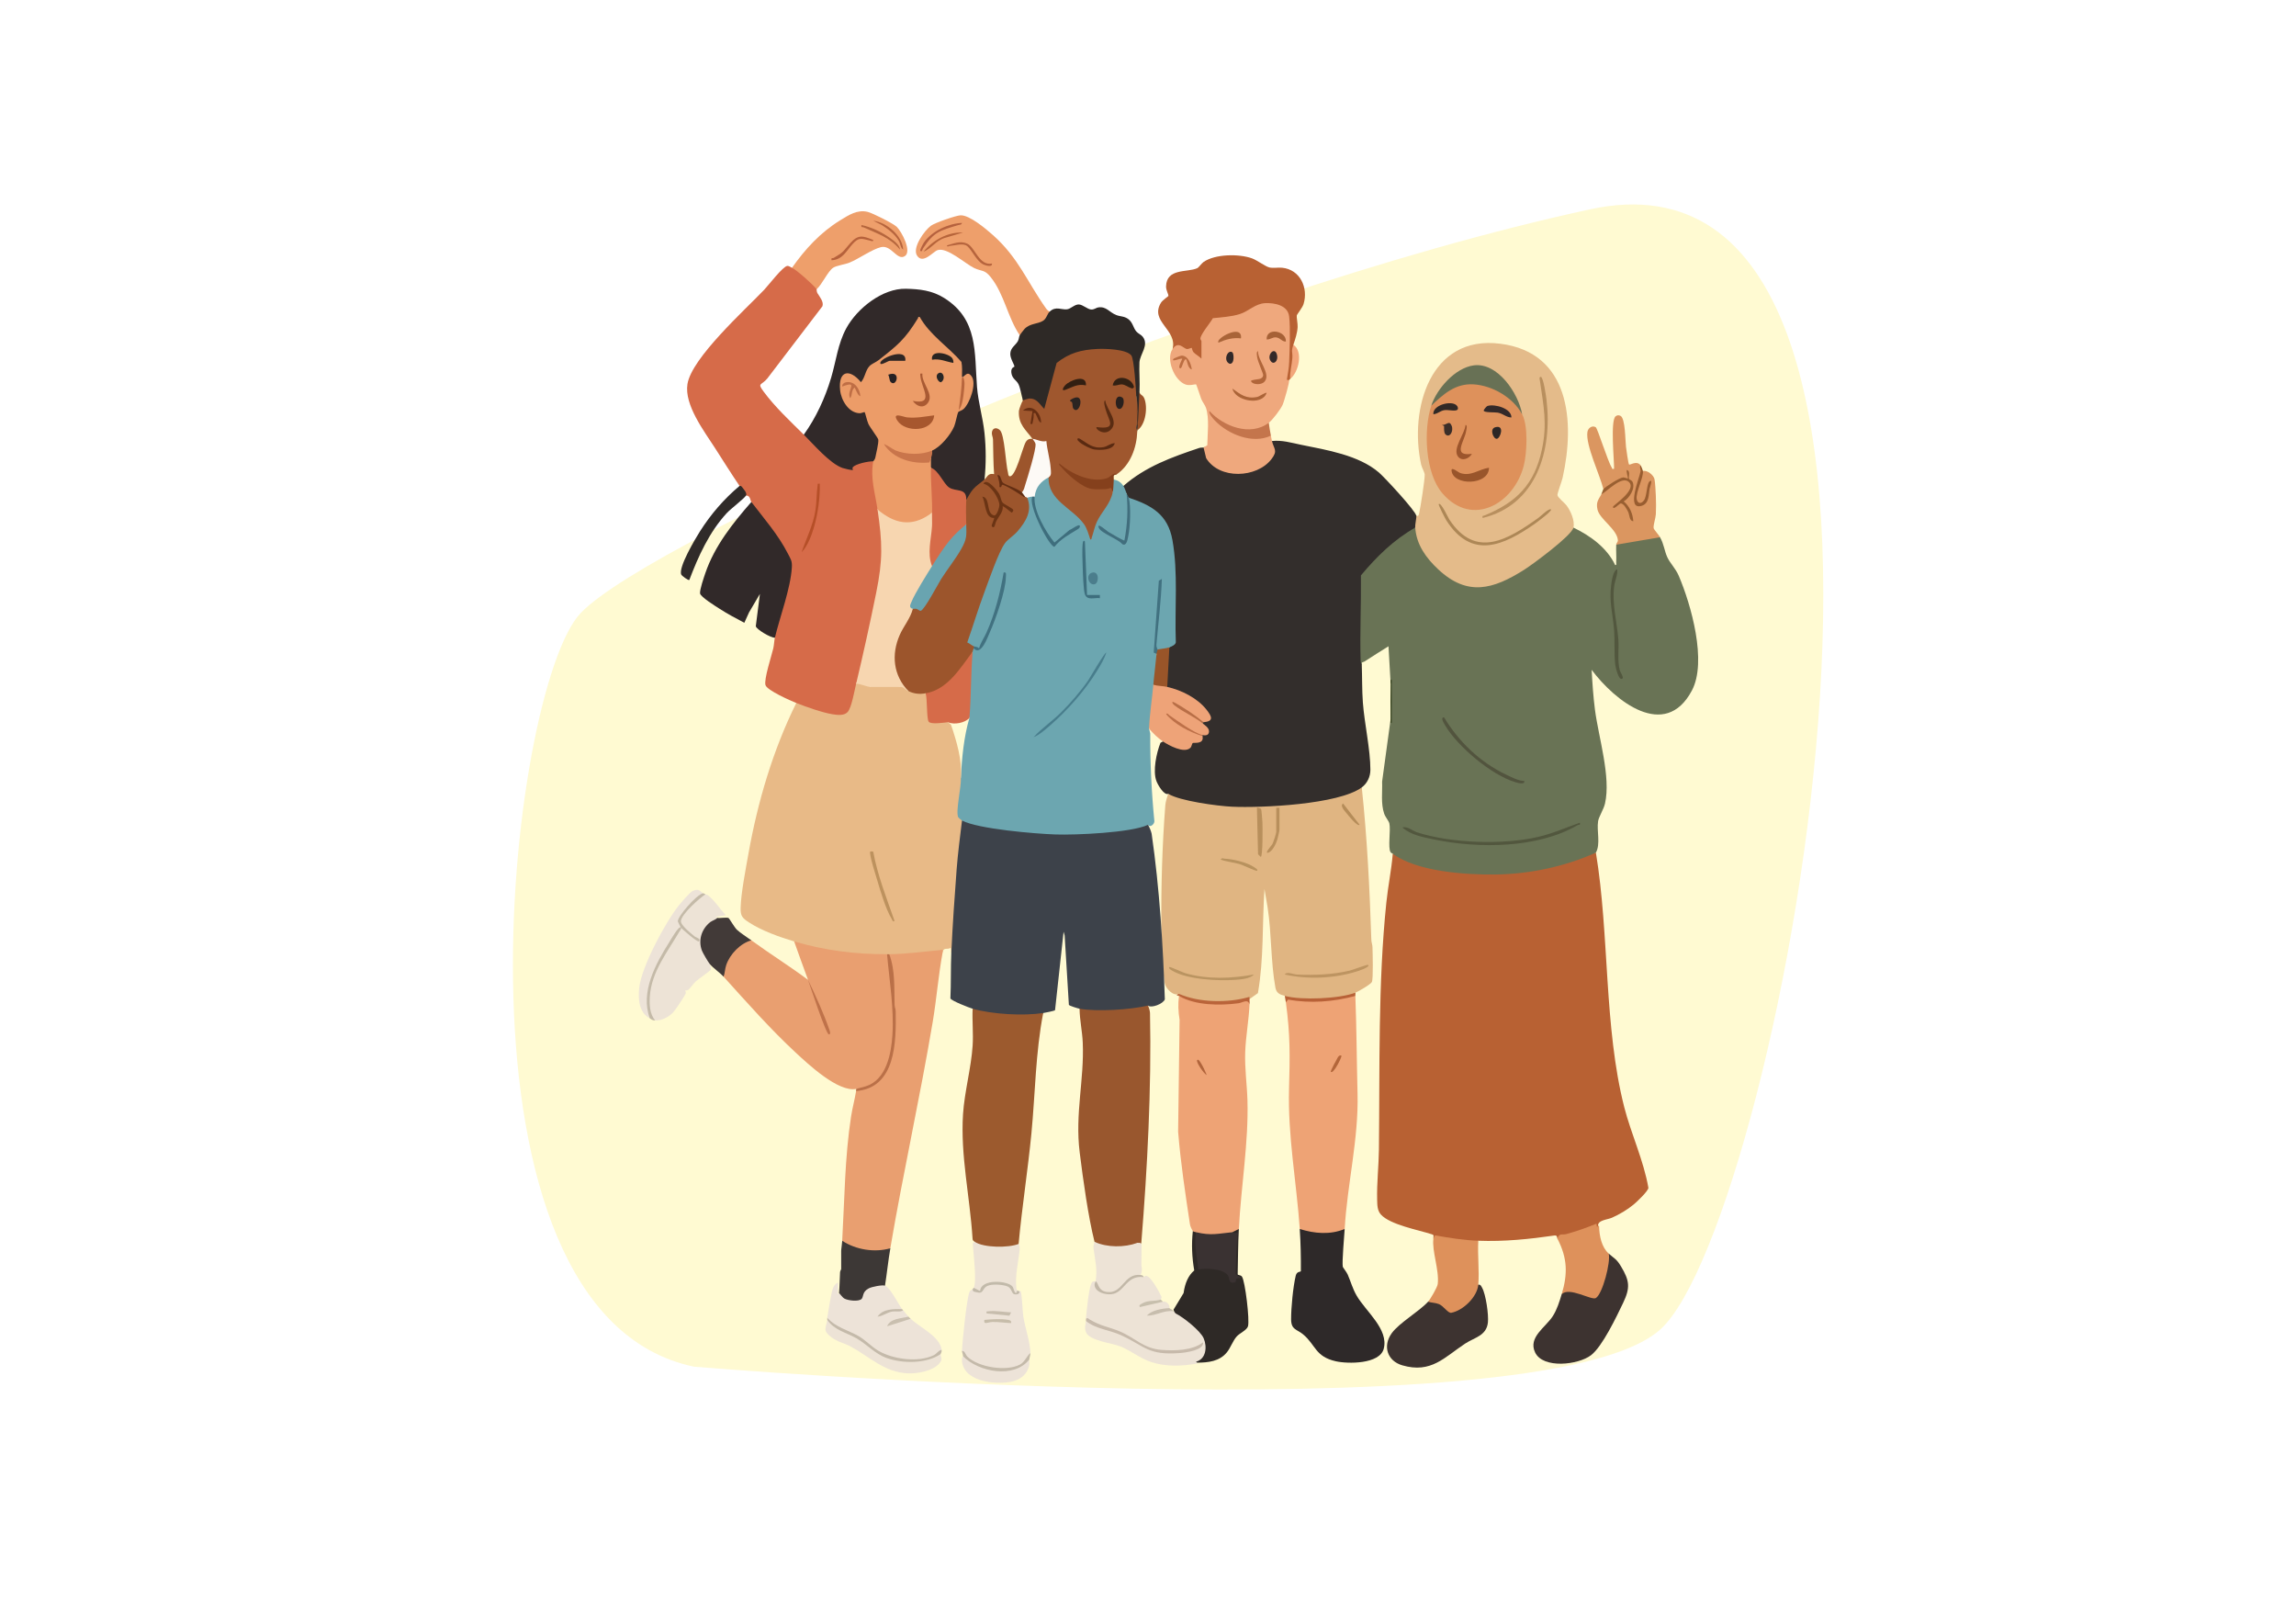 <?xml version="1.0" encoding="UTF-8"?><svg id="Ebene_1" xmlns="http://www.w3.org/2000/svg" width="297mm" height="210mm" viewBox="0 0 841.89 595.28"><path d="M254.53,501.06s310.61,26.05,354.37-13.75c43.76-39.8,120.75-442.4-25.95-410.55-146.7,31.85-343.22,120.28-369.92,147.87-26.69,27.59-53.22,256.69,41.5,276.44" fill="#fffad2"/><path d="M585.96,449.4c.46,1.04-.52,1.11-1.25.33l-8.31,2.93c-1.95.29-3.73.77-5.34,1.44-.22-.43.07-1.15-.94-1.16-9.27,1.34-18.67,2.31-28.07,1.94-2.48.76-5.17.78-8.06.07-2.96-.68-5.76-.96-8.4-.85-.11-.87.5-1.24-.57-1.59-4.83-1.56-15.29-3.5-18.65-7.21-1.36-1.5-1.35-3.45-1.4-5.44-.16-6.1.58-12.42.65-18.47.34-29.87-.36-60.8,2.73-90.56.62-5.96,1.85-11.85,2.35-17.84,1.46.07,2.94.64,4.45,1.72,21.21,7.89,46.46,6.52,67.61-1.93l2.42-.19c4.98,30.07,2.91,63.94,10.39,93.29,2.5,9.79,7.1,19.47,8.86,29.6-.07,1.2-4.18,5.09-5.34,6.06-2.35,1.96-5.24,3.66-8.03,4.9-1.58.71-5.22.85-5.09,2.95" fill="#b86133"/><path d="M576.95,193.43c6.18,2.97,12.33,7.42,15.29,13.72.64.11.36-.53.39-.97.12-2.15-.1-4.33,0-6.47l.87-.94c4.78-.84,9.57-1.64,14.37-2.4l.83.6c1.45,2.53,1.58,4.96,2.67,7.33,1.01,2.2,3.04,4.1,4.19,6.79,4.56,10.67,10.44,31.46,4.83,42.05-9.85,18.6-28.32,3.73-36.77-7.57.27,4.9.59,9.78,1.22,14.65,1.32,10.13,5.92,24.64,3.68,34.36-.51,2.22-2.27,4.83-2.53,6.48-.56,3.6.97,8.32-.81,11.54-11.57,5.17-24.35,7.87-37.04,8.01-10.66.12-28.7-1.04-37.44-7.62-.24-.18-.63-.28-.8-.55-1.06-1.6.1-8.07-.45-10.54-.21-.95-1.46-2.3-1.9-3.59-1.28-3.73-.61-7.89-.76-11.77l3.13-22.94c.2-4.23.26-8.67.19-13.31l-.19.37-.79-13.72c-2.96,1.79-5.84,3.71-8.76,5.56-.5.32-1.26.13-1.03,1.1-.95.6-1.11-.4-1.2-1.27-.1-10.53-.04-21.07.17-31.61,3.35-4.12,14.87-16.79,19.6-17.31.34-.04.68-.02,1.02.01l.87.91c1.16,8.58,10.02,17.78,18.31,19.77,12.4,2.98,29.88-12.06,37.94-20.54l.89-.14Z" fill="#697355"/><path d="M519.32,189.12c1.29.4.65,3.69-.39,4.31-7.87,4.44-14.16,10.65-19.91,17.52.12,10.42-.42,20.91-.11,31.33.02.7.42,1.25.42,1.32.16,4.53.07,9.42.4,13.91.58,7.81,2.75,17.2,2.76,24.7,0,2.53-1.13,4.97-3.16,6.47-.24,1.2-1.18,2.03-2.84,2.48-21.33,6.47-46.55,8.06-67.77.96l-.33-1.08c-1.53.66-3.81-3.22-4.36-4.69-1.41-3.72.03-10.39,1.49-14.03l.91-.49c.96-.28,1.99,0,3.1.88,3.7,2.21,6.18,1.9,7.46-.94,1.94.1,3.25-.53,3.94-1.91-.34-.11-.34-.24,0-.39l.63-.69c2.06.08.46-2.05-.61-2.62v-1c-.62-.6-.37-.85.38-.39.22-.65.86-1.1,1.91-1.35-2.01-5.68-8.92-9.02-14.53-10.61l-.71-.97-.77-.31c.25-4.59.5-9.19.75-13.78l.81-.42c.08-.64.62-1.3,1.61-1.97.29-11.32.44-24.15-.95-35.35-1.17-9.41-6.17-13.72-14.89-16.49l-.67-1.06c-.41-.17-.67-.7-.78-1.57-1.15.16-1.98-1.99-1.18-2.74,8.11-7.11,17.77-10.56,27.83-13.93.56-.19,1.21-.06,1.57-.18.3-.15.57-.14.82.05,1.05,12,22.23,11.45,24.56.82-.88-1.54-.98-2.62-.29-3.23,3.71-.39,7.03.64,10.59,1.37,9.49,1.93,21.21,3.81,28.62,10.19,2.1,1.81,13.43,14.02,13.71,15.88" fill="#332e2c"/><path d="M384.48,175.01l.79.73c.09,3.18,1.88,5.79,4.16,7.86,4.9,3.2,8.4,7.22,10.5,12.05,1.16-4.22,3.13-8.12,5.89-11.7.49-1.56,1.21-2.72,2.17-3.46-.88-2.11-.75-3.68.39-4.7,1.53.3,2.69,1.05,3.53,2.35.51.79.82,1.86,1.18,2.74.33,1.72.59,2.24.78,1.57,8.46,2.83,14.35,6.16,16.03,15.53,2.15,12.02.8,25.03,1.24,37.21.18,1.12-1.46,1.82-2.37,2.13-.28,1.36-3.58,1.89-4.31.78-.72-.06-.85.46-.39,1.57.9,3.61.34,7.97-1.18,11.37.17.3.33.6.44.92.48,1.43-.76,11.06-1.13,13.45-.1.64-.5,1.2-.88,1.71l.45,1.8c-.04,10.73.46,21.43,1.51,32.12.07,1.09-1.6,2.57-2.36,1.36l-.22.96c-21.78,5.28-46.27,4.34-67.82-1.57l-.16-.95c-.77.85-1.81-.35-2.19-1.17-.68-1.5.61-11.7,1.02-13.9l.77-.61c.38-7.29,1.1-15,3.14-21.95l-.42-1.31c.01-6.82.22-13.65.63-20.5l.97-2.5c-.92-.72-.76-1.24.39-1.18.2-.25.19-.51,0-.78-1.33,1.1-3.88-1.39-2.63-3.03,2.27-8.57,6.29-19.45,9.84-27.8,2.23-5.26,3.78-8.58,8.47-12.08,2.55-2.96,4.8-6.66,3.43-10.65l.49-.92c.11-1.21,1.31-1.46,1.96-.39.23.35.49.33.78,0-1.74-2.27,2.47-7.86,5.1-7.06" fill="#6ca6b0"/><path d="M333.13,253.4c.81-.42,1.81-.38,3.01.11,1.4-.16,2.49.07,3.26.68l.91.38c.2,3.21.48,6.4.84,9.58,1.94.31,3.9.28,5.87-.09l.62.72,1.06.89c2.07,6.07,4.16,13.11,3.64,19.49.19,3.4-2.03,12.38-.96,14.5.04.08,1.27,1.14,1.35,1.18.14.51.27,1.02.34,1.54.07.51.13,1.02.08,1.51-1.28,13.8-2.33,27.63-3.36,41.54-.1,1.38-.54,2.71-.98,4.01l-.19-1.95c-1.31.82-2.59-.35-2.95,1.56-.77-.38-.94-.39-.49-.02-.65.65-17.07,1.8-18.22,1.32-.31-.13-.6-.31-.89-.51-.22.75-.56.75-.78,0-.76.4-1.57.69-2.43.77-6.53.61-23.46-1.67-29.55-4.05-.81-.32-1.5-.82-2.12-1.42-5.21-1.54-11.88-3.93-16.43-6.89-2.51-1.63-3.28-2.32-3.19-5.47.15-5.42,1.89-14.28,2.88-19.86,3.38-18.96,8.98-37.96,17.53-55.19l.91-.48c3.87,1.53,7.84,2.8,11.89,3.74,4.35,1,6.13.24,7.01-4.42l1.25-5.51.89-.37c.71-1.41,4.59.03,5.29,1.18.04-.31.13-.77.35-.78,2.66-.21,7-.2,9.66,0l.57.78c.13-.56.41-.93.89-.64l2.44,2.21Z" fill="#e8ba87"/><path d="M290.4,98.18l.93-.37c3.02,2.1,5.78,4.6,8.32,7.26l-.24.95c.07.09,0,.96.31,1.44.84,1.36,2.41,3.21,1.85,4.81l-20.2,26.47c-2.23,2.71-3.83,1.51-1.33,4.88,4.23,5.71,9.72,10.8,14.67,15.71l1.01-.1c3.27,3.69,6.84,7.06,10.69,10.1,1.28.89,5.07,3.02,5.8,1.32,1.31-.83,1.86-1.09,3.29-1.58,1.21-.41,4.14-1.25,4.68.05l.62,1.18c-.25,5.11.27,10.21,1.57,15.3l-.61,1.16.86,1.31c1.21,6.96,1.78,14.17.79,21.19-1.85,13.15-5.22,26.57-8.53,39.6l-.96,1.8c-.57,2.4-1.67,8.84-3.13,10.4-1.32,1.4-3.74,1.08-5.52.8-3.64-.57-9.78-2.74-13.31-4.14-2.1-.84-10.71-4.62-11.28-6.55-.62-2.07,2.21-10.7,2.86-13.44.3-1.29.32-2.82.58-3.92l-.47-1.37c3.04-8.64,4.99-17.35,5.85-26.12-3.72-7.5-8.36-14.61-13.92-21.32l-.09-.97c-.42-.56-.34-2.43-1.96-2.35-.94-.77-2.01-2.29-2.35-3.53-2.96-4.36-6.09-9.34-9.02-13.91-4.04-6.28-11.29-15.79-10.09-23.43,1.51-9.59,21.09-27.19,28.14-34.58,1.49-1.56,6.85-8.59,8.48-8.75.55-.05,1.2.46,1.7.7" fill="#d66b49"/><path d="M499.33,288.68c1.98,18.54,2.9,37.23,3.51,55.87.03.93.4,1.79.42,2.71.06,2.18.33,11.43-.22,12.75-.35.84-5.06,3.55-6.07,3.93.03.41-.12.65-.48.74-8.22,2.23-16.59,2.34-24.9,1.36l-.49-.93c-1.82-.49-3.06-1-3.44-3.03-1.7-9.22-1.39-19.91-2.84-29.3l-1.17-6.86c-.85,12.71-.19,25.62-2.4,38.17l-3.09,2.2c-.84-.28-.87-.56-.3-.12-7.98,2.07-18.37,2.58-25.57-1.84-1.92,1.11-4.9-1.9-5.23-3.95-.98-6.12-1.23-14.59-1.25-20.91-.06-14.66.34-29.54,1.49-44.3.05-.7.23-1.39.41-2.08.18-.7.42-1.38.67-2.06,4.24,2.64,18.1,4.47,23.31,4.72,10.7.51,39.11-.79,47.64-7.07" fill="#e0b582"/><path d="M420.94,302.4c.61,1.01,1.05,2.09,1.34,3.24,2.91,20.16,4.2,41.15,4.84,60.74-.6,1.66-4.98,3.35-6.17,2.27-.13.38-.32.75-.68.96-1.4.84-10.19,1.35-12.4,1.44-2.05.09-9.89.38-11.27-.32-.37-.19-.58-.54-.73-.91-.6-.1-3.86-1.09-3.94-1.43l-1.55-25.42-.39-1.37-3.13,28.74c-.12.26-3.67.95-4.32,1.05-.25.4-.57.75-1.02.93-2.02.8-9.77.39-12.37.22-2.2-.14-10.18-.77-11.59-1.67-.41-.26-.72-.59-.9-1.05-1.19-.33-7.87-2.92-8.17-3.79.26-5.51.08-11.1.33-16.6.46-10.06,1.18-20.62,1.96-30.77.46-5.94,1.25-11.93,1.96-17.84,5.9,3.12,26.91,4.86,34.28,5.11,7.24.25,27.81-.62,33.92-3.54" fill="#3d424a"/><path d="M576.95,193.43c-.65,2.94-14.9,13.45-18.06,15.45-11.34,7.17-20.76,9.93-31.53-.15-4.42-4.13-8.01-9.02-8.42-15.3-.09-1.42.51-3.51.39-4.31.9.19.92-.4,1.07-1.07.48-2.18,2.08-12.23,2.01-14.04-.03-.86-1.07-2.57-1.32-3.7-4.41-20.39,3.29-47.56,29.01-44.3,25.57,3.24,27.47,28.53,22.88,49.14-.3,1.36-1.93,5.56-1.89,6.34.04.86,2.58,2.83,3.28,3.74,1.55,2.04,3.15,5.62,2.58,8.2" fill="#e4bb8a"/><path d="M275.51,344.74c6.8,4.97,14.03,9.45,20.78,14.5l5.39,13.55-5.39-13.55c-1.68-4.71-3.48-9.38-5.1-14.11,11.26,3.34,22.35,4.73,34.1,4.7l.59.94c1.12,6.49,1.64,13.13,1.95,19.71.39,8.28.24,21.75-7.36,26.89-1.64,1.11-4.86,2.41-6.55,1.85-6.59,1.25-17.51-9.01-22.16-13.32-9.41-8.72-17.86-18.36-26.45-27.84-1.25-3.77,1.87-8.56,4.69-11.07,1.43-1.27,3.63-3.14,5.5-2.26" fill="#e99f70"/><path d="M326.07,349.83c6.48-.08,12-.91,18.35-1.46.75-.07,1.44-.57,1.25.67-1.56,8.26-2.24,17.16-3.65,25.55-4.67,27.77-10.84,55.3-15.56,83.03-1.74,2.13-6.52,1.68-9.22,1.26-2.7-.42-7.38-1.46-8.42-4,.86-15.14.94-30.59,3.25-45.55.48-3.12,1.35-6.23,1.84-9.33l.43-.46c13-1.69,13.73-16.45,13.56-26.86-.12-7.3-.86-14.9-2.09-22.16l.26-.69Z" fill="#e99f70"/><path d="M382.52,371.39c-2.83,14.52-2.9,29.39-4.32,44.1-1.3,13.47-3.47,27.19-4.7,40.57l-.24.92c-5.06,1.28-10.93,1.36-15.77-.75l-.06-.95c-.57-.39-.81-.51-.83-1.36-.95-15.04-4.47-30.35-3.48-45.48.54-8.21,2.99-16.94,3.52-25.09.29-4.41-.2-9.08,0-13.52,7.26,2.03,18.45,2.67,25.87,1.57" fill="#9c5a2e"/><path d="M420.94,368.65c.19.45.37.9.49,1.36.12.46.24.91.25,1.36.57,27.7-.96,56.83-3.17,84.08-.1.92-.59,1-1.49.22-1.3,2.07-5.72,2.09-8.17,2.02-2.32-.07-6.5-.28-7.51-2.41-2.35-9.39-4.19-22.78-5.44-32.78-1.78-14.25,1.72-26.62,1.12-40.32-.18-4.11-1.11-8.23-1.17-12.35,6.52,1.12,18.58.37,25.09-1.18" fill="#99572e"/><path d="M496.98,365.12c.45,11.76.5,23.97.8,35.85.42,16.68-3.76,33.03-4.72,49.6-1.15,2.09-5.1,2.22-7.44,2.25-2.72.04-7.35-.19-9.02-2.25-1.22-17.29-4.43-34.1-3.94-51.56.34-11.84.46-19.62-1.16-31.54l.24-1.43c8.04.95,16.37.9,24.31-1.22l.93.29Z" fill="#eea375"/><path d="M432.3,365.12c8.13,2.91,16.87,3.28,25.3,1.28.36.5.56,1.12.57,1.85-.24,5.79-1.37,11.63-1.58,17.43-.22,5.95.64,11.74.82,17.64.46,15.47-2.36,31.75-3.15,47.25-.16,1.09-1.36,1.15-2.35,1.18l-.71.86c-2.72.54-9.5,1.11-11.95.1l-.67-.96c-.51,1.11-.85.64-1.18-.39-.25-.4-.48-.81-.66-1.24-.18-.42-.35-.84-.41-1.27-1.71-11.28-3.42-22.59-4.34-33.96.17-13.67.35-27.34.54-41-.52-3.03-.6-5.96-.22-8.77" fill="#eea375"/><path d="M360.96,175.79l-.02,1.06c-2.4,1.69-4.37,3.57-5.64,6.26l-1,.14c-.56-.58-1.1-1.35-1.61-2.3-2.1-.36-3.98-1.03-5.64-2.02-2.01-2.47-3.9-4.95-5.68-7.45-.89-.75-.89-1.92,0-3.53-.88-.73-.45-2.14.39-2.74l.12-.92c5.08-2.98,7.69-7.99,8.84-13.61,3.6-1.02,7.38-9.56,4.26-12.91-.66.58-1.28.72-1.85.4-.11.34-.24.34-.39,0l-.77-.74-.12-4.39c-5.36-4.8-10.32-9.96-14.88-15.48-4.16,7.27-10.66,12.81-17.6,17.21-.97,1.76-1.89,3.58-2.74,5.44l-.99.5c-3.42-3.34-7.31-5.17-6.87,1.56.31,4.73,3.45,9.47,8.62,8.24,1.3,3.88,3.16,6.97,5.41,10.44.3,1.04-1,7.86-1.68,8.29l-.91-.1c-1.66-.1-6.54.93-7.49,2.15-.34.43.09.96.04.99-.36.21-3.17-.49-3.8-.7-4.63-1.59-10.66-8.68-14.23-12.23,4.48-6.2,7.8-13.44,10-20.78,1.85-6.19,2.46-12.53,5.62-18.29,3.96-7.23,13.24-14.62,21.83-14.42,5.04.12,9.6.61,14.03,3.39,12.52,7.85,11.05,19.93,12.04,32.65.44,5.66,2.16,11.21,2.74,16.86.58,5.62.6,11.45,0,17.05" fill="#312929"/><path d="M378.6,160.89c1.58.72,1.76.96,1.89,2.57.12,1.56-3.76,15.65-4.72,16.93-.08.11-.24.14-.43.16-.22.02-.44-.01-.66-.06-1.12.14.53,1.23,1.18,1.57.75-.75.95-.64.78.39,1.98,4.77-.47,8.76-3.54,12.34-1.35,1.58-3.58,2.92-4.63,4.39-2.37,3.31-5.92,13.67-7.52,17.96-2.27,6.07-4.13,12.29-6.28,18.4.84.33,1.59,1.04,2.37,1.4.76.23.77.58,0,.78-.09.36-.35.71-.39,1.18-1.91,4.92-6.64,10.87-11.16,13.7-1.62,1.01-4.47,2.79-6.08,1.58-2.26.38-4.19.2-6.27-.78-10.51-7.96-4.77-20.49.61-29.68l.96-.5c.36-1.4,1.87-.75,2.76-.11,4.9-7.59,9.84-15.28,14.8-23.06,1.2-2.03,1.45-4.24,1.3-6.56l.75-1.25c-.88-1.22-1.17-2.85-.87-4.88-.29-1.79,0-3.16.87-4.13.87-1.36,1.45-2.68,2.54-3.92,1.22-1.39,2.74-2.27,4.12-3.52,1.17-1.06,1.34-2.42,3.53-1.96-.31-4.24-.29-8.48-.4-12.74-.02-.77-.46-1.55-.42-2.36.09-1.9,1.74-2.23,2.99-.99,1.69,1.68,2.08,12.41,2.92,15.5.1.38.05,1.25.6,1.37,2.19.46,4.81-10.72,5.9-12.51.64-1.05,1.32-1.29,2.52-1.21" fill="#9c552c"/><path d="M416.62,145.22c.36,3.64.43,7.37,0,10.98.27.53.4,1.18.39,1.96-.2,5.95-2.51,12.24-7.45,15.68l-1.09.15c-3.36,4.83-11.25,2.21-15.63-.07,4.39,4.65,9.03,5.27,14.96,4.48l.2,2.12c-.96,4.46-4.08,7.05-5.82,10.84-.84,1.82-1.18,3.76-1.83,5.62-.13.38-.05.9-.57.78-.59-1.84-1.21-4.1-2.36-5.68-4.27-5.88-13.13-8.55-12.93-17.05.05-4.13-.49-8.27-1.62-12.4-1.64.03-3.08-.55-4.26-1.71-2.41-3.32-5.3-5.3-5-10.29.04-.59,1.17-3.56,1.47-3.82-.54-.94,1.31-1.4,2.11-1.43,2.47-.09,3.88,1.11,5.33,2.98l4.31-15.69c5.53-4.87,13.27-5.97,20.32-5.4,2.32.19,6.85.62,8.31,2.63,1.48,2.04,1.67,11.81,1.72,14.76,0,.35-.13.53-.55.59" fill="#9f572e"/><path d="M429.95,127.97c.86-3.51,3.16-2.13,5.36-.76,1.74-.71,2.31-.28,2.9,1.41,1.25.72,2.02,1.68,2.32,2.87-1.02-1.49-1.42-5.41,0-6.47-.31.15-.59.09-.9,0-1.83-.54,4-8.12,4.71-8.99,5.93-.55,11.13-1.32,16.03-4.77,5.11-1.95,12.42-1.11,13.17,5.41.74,6.46-.11,15.61-1.05,22.14-.17-.39-.11-.22.18.52.32.36-1.84,7.99-2.4,9.16-.8,1.69-3.6,5.41-5.05,6.52-.1,1.87-3.01,2.6-4.71,2.94-4.46.9-9.07-.59-12.89-2.83,4.75,3.85,11.38,6.41,17.38,4.18l1,.41c.14.67.22,1.25.39,1.96.73,3.04,2.27,3.48-.19,6.67-5.37,6.96-19.08,7.56-23.94-.38l-.96-3.94c.2-.06,1.31-.68,1.38-.77.07-4.07.81-9.76-.46-13.67-.36-1.09-1.29-2.18-1.76-3.33-.37-.89-1.68-5.18-1.91-5.35-.16-.11-2.32.59-3.8.08-4.19-1.45-7.33-9.31-4.81-13.02" fill="#efa87d"/><path d="M474.25,126.4c.9,3.88.32,8.76-1.18,12.54-.14.11-.25.28-.39.39-.04-.04-.8.12-.8-.22.33-1.88.75-4.36.82-6.23.17-4.67.52-12.46,0-16.88-.49-4.09-5.32-5.02-8.77-4.86-3.66.16-6.01,2.96-9.35,4.01-3.01.95-6.71,1.19-9.86,1.51-.87,1.66-4.64,6.03-4.56,7.54.02.36.38.69.38.82v6.47c-.77-.8-2.27-1.64-2.92-2.37-.44-.49-.55-1.5-.62-1.55-.19-.14-1.2.45-1.74.4-1.35-.13-3.15-3.18-5.3-.01,1.84-7.14-8.53-10.07-4.25-16.99.62-1,2.69-2.29,2.71-2.47.09-.61-.88-2.04-.85-3.48.14-6.77,7.77-5.06,11.39-6.68.65-.29,1.59-1.77,2.39-2.32,4.27-2.92,12.96-3.02,17.72-1.3,1.94.7,4.96,3.04,6.45,3.35,1.47.3,3.12-.06,4.61.09,6.57.66,9.68,7.31,7.85,13.33-.4,1.3-2.37,3.68-2.49,4.19-.12.5.39,3.02.32,4.23-.12,2.19-.86,4.42-1.56,6.47" fill="#b86133"/><path d="M493.06,450.57c-.15,2.59-1.02,12.16-.69,13.87.04.19,1.46,2.04,1.81,2.85,1.15,2.66,1.76,5.1,3.27,7.71,3.34,5.79,11.82,12.29,9.93,19.49-1.48,5.65-13.12,5.58-17.54,4.58-7.66-1.72-7.3-5.94-12.06-9.9-2.27-1.89-4.33-1.58-4.36-5.48-.02-4.2.72-11.9,1.69-15.98.41-1.74,1.77-1.28,1.89-1.7.03-5.15-.06-10.31-.42-15.44,5.37,1.68,11.16,2.21,16.46,0" fill="#2e2929"/><path d="M284.13,233.8c-1.55.05-6.69-3-7-4.2l1.51-11.86-3.99,6.79-1.72,3.79c-3.06-1.58-6.11-3.23-9-5.08-1.36-.87-7.12-4.43-7.24-5.7-.13-1.42,1.41-5.85,1.95-7.45,3.39-9.93,10.06-18.28,16.86-26.06,4.65,6.08,9.85,12,13.4,18.94,1.04,2.04,1.61,2.66,1.45,5.11-.5,7.84-4.37,17.98-6.22,25.73" fill="#312929"/><path d="M417.8,143.65c1.02,4.33.9,9.97-.78,14.11v.39c0-.1-.41-1.07-.39-1.96.5-3.53.32-7.36,0-10.98-.08-2.35-.8-13.58-1.79-14.88-1.81-2.37-9.74-2.53-12.54-2.39-5.93.3-10.17,1.44-14.86,5.13l-4.53,16.84c-1.78-1.75-2.7-3.97-5.63-3.79-.23.01-2.12.58-2.2.66-.52-1.69-.91-4.5-1.66-5.99-.71-1.42-2.3-1.91-2.58-4.11-.26-2.02,1.13-2.12,1.13-2.26,0-.78-1.56-2.92-1.52-4.7.05-2.24,1.84-3.04,2.76-4.61.39-.67.44-1.79.71-2.24-.61-1.82,2-3.71,3.6-4.4,3.14-.35,5.24-1.73,6.31-4.15l1.06-.07c2.2-2.12,4.35-.6,6.36-.85,1.42-.18,2.8-1.86,4.36-1.78,1.44.08,3.11,1.72,4.41,1.84,1.22.12,1.76-.61,2.73-.76,2.92-.45,4,1.81,6.56,2.8,1.54.6,2.88.36,4.4,1.48,1.68,1.25,1.78,3.14,2.93,4.52.67.81,1.74,1.15,2.37,1.95,2.43,3.07-1.05,6.42-1.2,9.43-.16,3.24.2,7.11.02,10.76" fill="#2e2926"/><path d="M419.37,468.21c.17-.16.34-.31.54-.41,1.68-.84,5.38,6.3,6.04,7.73l-.31.91c-.29.35-.03.61.78.78,1.13-.42,2.76,1.21,2.35,2.35-.76.3-.24.69,1.57,1.18.25.08.51.34.78.78l.71-.52c4.95,3.1,13.18,8.68,10.59,15.54-.79,2.08-1.48,2.44-3.57,2.83-.04,0,.53-.66.11.18.01.19,0,.31-.2.39-5.58.92-11.22,1.18-16.64-.6-4.06-1.33-7.4-4.13-11.18-5.68-3.23-1.33-11.55-2.09-12.74-5.29-.68-1.82-.12-2.49-.01-4.11,1.1.17,1.1-.09,0-.78.18-2.14,1.13-12.69,2.36-13.53.3-.2.82-.27,1.17-.19,1.38,7.12,8.81,4.39,11.8-.23,1.5-1.4,3.95-2.41,5.84-1.34" fill="#ede3d6"/><path d="M384.87,114.25c-.9.86-1.1,2.49-2.36,3.32-1.94,1.28-4.76.9-6.81,2.99-.22.23-1.64,2.05-1.8,2.32-4.44-6.53-5.64-15.04-10.65-21.3-2.29-2.86-3.23-1.98-6.08-3.33-3.11-1.47-9.95-7.79-13.43-6.53-1.66.6-5.36,5.3-7.49,1.97-1.84-2.86,2.73-9.23,5.15-10.97,1.47-1.05,9-3.68,10.76-3.78,3.31-.19,9.42,5.02,11.95,7.27,9.38,8.34,12.5,17.07,19.42,26.83.36.51.79.92,1.35,1.2" fill="#ee9f6b"/><path d="M572.63,474.48l1.04-1.48c3.69.11,7.41.83,11.17,2.17,1.84-.73,4.8-12.35,4.36-14.85l.68-.73c2.07,1.85,2.82,1.88,4.51,4.7,3.16,5.26,3.43,7.81.79,13.34-2.41,5.03-7.61,16.01-11.77,19.2-4.71,3.61-17.66,5.06-20.53-1.02-2.64-5.6,3.94-9.21,6.54-13.36,1.53-2.44,2.39-5.22,3.21-7.96" fill="#3d3330"/><path d="M523.64,477.23c2.96-1.59,6.03,1.24,8.18,3.23,4.36-.72,8.42-4.78,9.4-9.08l.84-.42c.89-.03,1.04.53,1.39,1.15,1.39,2.47,2.44,9.93,2.13,12.76-.53,4.88-4.96,5.48-8.35,7.72-7.56,4.98-12.44,11.04-23.02,7.97-5.56-1.61-7.27-7.1-3.91-11.76,2.77-3.84,10.06-7.97,13.33-11.56" fill="#3d3330"/><path d="M587.92,179.32c-1.2-5.06-6.59-16.16-5.85-20.95.24-1.53,1.81-2.53,3.06-1.73.67.43,4.41,12.5,5.84,14.73.25.39-.04.7.88.5.04-3.24-1.41-17.64.55-19.24.57-.46,1.15-.48,1.8-.17,1.79.87,1.74,9.15,2.01,11.33.11.88.86,6.33,1.13,6.52.41.29,2.87-1.69,4.31.39l.36,2.09c-.62,2.14-.48,2.1.43-.13,1.65-.32,3.88,1.5,4.23,3.02.26,1.16.43,4.73.49,6.17.09,2.07.11,4.64,0,6.7-.08,1.45-.96,3.91-.81,5.06.07.52,1.8,2.38,2.36,3.35l-16.07,2.74c.03-.61.64-1.04.61-1.6-.28-4.1-6.73-7.75-7.49-11.31-.56-2.63.23-3.44,1.39-5.51,1.36-1.41,1.63-2.07.78-1.96" fill="#db9660"/><path d="M303.34,483.11c.44-2.45,1.41-9.55,2.27-11.25.33-.66.96-1.37,1.64-1.69v4.32c.22-.02.37-.4.4-.4.25-.22.65-.46.83-.31,2.28,1.99,3.72,3.08,6.95,1.79.44-1.94,1.07-2.97,2.83-3.98,1.11-.64,5.92-1.9,6.24-.25,1.85.61,4.95,6.82,6.27,8.62-.11.3.03.42.39.39.4.53,1.56,1.95,1.96,2.35-.06.39.2.65.78.78,3.47,3.25,10.77,6.5,11.37,11.37-8.55,8.12-22.72,2.97-30.38-4.36l-8.37-4.2c-1.24-.82-2.65-1.79-3.19-3.21" fill="#ede3d8"/><path d="M454.25,450.57c-.28,5.51-.31,11.09-.42,16.62.11.39,1.06.15,1.57.85,1.17,1.62,2.89,16.04,2.2,18.23-.44,1.41-3.05,2.49-4.13,3.71-1.41,1.58-2.25,4.15-3.6,5.81-2.69,3.33-6.86,3.77-10.91,3.79,0-.06-.32-.2-.39-.36,3.7-.97,4.11-5.43,2.81-8.53-1.16-2.8-7.55-7.82-10.27-9.14-.37-.33-.64-.8-.81-1.39l3.7-6.11c.52-3.77,1.82-6.53,3.9-8.28-.85-4.87-1.03-9.67-.52-14.4.36.23.77.29,1.18.39l.63,1.01c-.19,3.89.1,7.77.88,11.64,4.71-.09,10.4-.16,11.86,5.07.77.03,1.43-1.69.46-2.06-.13-4.87.17-9.75.57-14.6-.78-.02-1.11-.22-1.07-1.07l2.35-1.18Z" fill="#2e2926"/><path d="M373.51,473.31c.08.06.49-.1.69.08.52.49.75,7.39.99,9.02.61,4.27,2.55,9.42,2.64,13.63-3.37,9.74-20.96,6.86-25.09-.78.09-3.07,1.78-19.88,2.8-21.72.34-.61.91-.75,1.12-1.02.81.5,1.75.85,2.81,1.05,1.31-4.02,9.11-3.94,11.47-1.4.56,1.53,1.4,3.15,2.58,1.13" fill="#ede3d8"/><path d="M258.65,327.88c.16.11.61.08.98.37,2.38,1.85,4.39,5.04,6.47,7.27l-3.53.59c.04.18.4.36.4.38.26.28.34.58.22.92-6.73,2.93-6.92,9.81-2.63,15.05l-.33.88c.1.64.65,1.7.32,2.28-.17.3-4.58,3.42-5.42,4.18-.89.81-2.16,2.67-2.78,3.12-.35.25-1.04.16-1.13.24-.04.04.4.64.19,1.13-.39.94-3.88,6.17-4.65,6.94-1.63,1.64-4.13,3.01-6.53,2.88-2.71-1.34-2.85-6.72-2.43-9.44,1.46-9.41,6.59-17.06,11.84-24.66.42-.14.25-.98-.51-2.51-.03-1.79,7.08-9.64,9.52-9.65" fill="#ede3d6"/><path d="M299.42,106.02c-1.14-1.54-7.13-6.92-9.02-7.84,4.87-6.9,10.42-12.95,17.67-17.41,3.14-1.93,6.29-4.02,10.09-3.09,1.8.44,9.28,4.2,10.62,5.45,1.83,1.73,5.68,9.04,3,10.77-2.83,1.83-4.9-4.22-8.76-3.29-3.24.78-8.16,4.3-11.57,5.69-1.57.64-4.77,1.06-5.97,1.87-1.95,1.3-4.09,6.22-6.06,7.86" fill="#ee9f6b"/><path d="M542.06,454.89c-.31,5.22.42,10.91,0,16.07-.37,4.51-5.56,9.5-9.9,10.33-1.2.23-2.82-2.49-4.51-3.17-1.34-.54-2.66-.47-4.01-.88.83-.91,3.39-5.28,3.54-6.46.63-5.09-2.2-12.17-1.58-16.67,0-.07.53-1.2.62-1.21,5.25.96,10.51,1.78,15.85,1.99" fill="#de915b"/><path d="M571.07,454.1c.75-2.23,1.69-1.24,3.24-1.66,3.75-1.02,7.48-2.34,11.07-3.82l.2,1.18c.18-.05.32-.4.39-.4.17-.02.34,0,.39.2.07,3.43.89,7.64,3.53,10,.76,3.12-2.25,14.75-4.71,16.28-1.59.99-9.82-4.27-12.54-1.38,2.25-7.51,2.13-13.26-1.57-20.38" fill="#de915b"/><path d="M326.47,457.63c-.78,4.56-1.25,9.15-1.96,13.72-1.08-.35-4.74.39-5.9.96-2.58,1.27-1.89,3.21-2.72,3.94-1.16,1.02-4.8.56-6.16-.11-.92-.46-1.83-2.01-2.08-2.04.22-2.52.23-5.11.38-7.66.03-.51.41-1.02.41-1.16v-6.66c0-.71.33-2.6.39-3.72,5.01,3.29,11.88,4.4,17.64,2.74" fill="#3d3836"/><path d="M417.02,455.67c1.14-.17,1.67.18,1.57,1.03l-.06,7.3c.33,1.41.22,2.55-.33,3.43-3.14.77-5.84,2.62-8.12,5.55-3.04,2.3-8.21,1.1-8.34-3.2.75-4.83-.25-7.72-.8-12.37-.1-.87.43-2.03.4-2.13,4.6,2.12,10.93,2.11,15.68.39" fill="#ede3d6"/><path d="M373.51,456.06c-.02.17.48.99.4,1.74-.43,4.65-1.8,9.81-1.22,14.54.08.64.36.65.81.97-1,2.14-2.06.39-2.57-1.12-2.19-2.44-10.22-2.78-11.3,1.31-.43.27-3.04-.47-2.59-1.37,1.19-2.21-.11-12.48-.31-15.62-.06-.87-.09-.79.7-1.24,3.31,2.22,12.33,2.26,16.07.78" fill="#ede3d6"/><path d="M262.96,336.51c1.01.2,3.54-.32,4.23.08.22.13,2.16,3.45,3,4.25,1.26,1.2,3.76,2.77,5.31,3.9-4.05,1.1-7.87,5.1-9.2,9.02-.54,1.59-.44,2.86-.99,4.31-1.35-1.49-3.9-3.22-5.1-4.7-.56-.7-2.49-3.96-2.82-4.83-1.46-3.82-.14-7.95,3.01-10.46.6-.48,2.49-1.13,2.55-1.57" fill="#423a38"/><path d="M344.89,496.44c-.01,1.39,1.07,1.68-.57,3.54-2.34,2.65-8,3.67-11.4,3.52-8.64-.37-14.03-6.08-21.08-9.88-2.24-1.21-4.72-1.64-6.9-3.29-3.33-2.53-2.17-3.13-1.6-6.44,3.56,2.68,7.47,4.93,11.72,6.72,7.85,7.32,19.28,11.28,29.19,5.61l.64.21Z" fill="#ede3d6"/><path d="M257.87,327.49v.43c-3.5,2.36-7.08,5.74-8.75,9.69.51,1.02.69,1.83.52,2.42.02.15.02.29-.05.38-6.72,8.82-14.3,20.67-10.99,32.31l-.33.63c-3.97-2.08-4.32-7-3.89-11.14.8-7.72,9.55-24.01,14.48-30.2.87-1.09,4.16-4.97,5.18-5.4,2.44-1,2.5.19,3.82.88" fill="#ede3d8"/><path d="M271.2,178.14s.53-.07.78.28c.57.82,2.1,2.31,1.57,3.24-.62,1.1-5.6,4.86-7.07,6.46-6.4,6.95-10.4,15.76-13.72,24.51-.36.26-2.72-1.49-2.95-1.97-1.18-2.59,5.18-13.22,6.86-15.87,4-6.29,8.81-11.88,14.51-16.65" fill="#302b29"/><path d="M377.43,498.4c-.07.67.1,1.41-.04,2.11-.65,3.35-3.29,5.36-6.52,6.03-6.17,1.27-18.31-.09-18.15-8.36,0-.5.41-.9.41-.95l.61-.13c5.69,5.31,17.4,7.67,23.05,1.27l.64.04Z" fill="#ede3d8"/><path d="M326.07,349.83c2.23,5.91,1.77,12.4,1.96,18.62.02.75.39,1.51.4,2.34.18,11.2.08,28-14.52,29.22.04-.25-.03-.53,0-.78.42-.08,2.91-.77,3.54-.97,7.56-2.34,9.36-12.01,9.78-18.83.61-9.95-1.11-19.75-1.96-29.59.26,0,.52,0,.78,0" fill="#ba7048"/><path d="M465.23,155.01c.24,1.58.45,3.13.78,4.7-6.67,3.25-15.75-.5-20.54-5.53-.71-.74-2.4-2.62-2-3.49,5.13,5.62,15.04,9.43,21.76,4.31" fill="#c4754c"/><path d="M409.57,173.83c-.28.2-.98.27-1.1.46-.23.37-.03,1.04-.07,1.5-.13,1.44-.09,3.29-.39,4.7-.69-2.56-.67-1.25-2.55-1.18-1.51.06-3.62.16-5.06-.04-3.67-.5-8.86-5.21-11.21-8-.37-.44-.95-.64-.78-1.37,4.29,3.73,11.65,7.27,17.4,5.45,1.43-.45,2.55-2.4,3.76-1.53" fill="#85401c"/><path d="M398.2,483.5c.66-.56.93,0,1.44.3,4.06,2.41,6.96,2.65,10.98,4.33,5.53,2.31,8.63,6.24,15.2,6.76,4.83.38,11.36.29,15.3-2.76.44,2.88-6.3,3.76-8.61,3.93-11.68.87-12.63-2.54-21.62-6.63-4.02-1.83-9.16-2.21-12.69-5.14.02-.26-.02-.53,0-.78" fill="#c7baab"/><path d="M345.28,494.87c.11.89-.39,1.43-.39,1.57-5.27,3.56-13.85,3.51-19.69,1.46-4.37-1.53-7.32-5.06-11.16-7.26-3.71-2.12-8.08-2.92-10.7-6.74.04-.24-.04-.54,0-.78,3.2,3.58,7.7,4.55,11.5,6.73,2.47,1.42,4.69,3.86,7.2,5.34,5.32,3.15,14.6,4.43,20.33,1.66,1.24-.6,1.6-1.73,2.92-1.98" fill="#c4baaa"/><path d="M258.65,327.88c-2.3,1.52-8.58,7.09-8.97,9.69-.24,1.61,3.79,4.7,5.07,5.78.39.33,2.37.7,1.55,1.78-.41.53-6.19-4.47-6.66-5.1.39.43-.36,1.23-.57,1.58-4.38,7.49-10.19,14.65-10.79,23.71-.2,3.01-.05,6.45,1.96,8.81-1.32-.07-1.16-.36-1.96-.78-3.61-9.65,2.2-20.15,7.28-28.19.32-.51,3.38-5.9,4.08-5.13-.1-.13-1.09-2.09-1.1-2.22-.18-1.68,6.86-9.94,9.33-10.33.26.14.48.19.78.39" fill="#c4baa8"/><path d="M587.92,179.32c.95-1,5.95-4.23,7.29-4.29.52-.03,1.59.51,1.73.37.11-.11-.72-2.5-.39-3.13,1.34.47.53,2.24.77,3.25.09.36.97.48,1.29,1.14,1.15,2.4-1.18,5.99-3.24,7.17,2.18,1.76,3.33,4.47,3.52,7.25-1.47-.05-1.33-2.24-1.88-3.4-.41-.87-1.69-3.32-2.84-3.09-.4.08-2.81,2.66-2.71,1.2.04-.6,8.78-6.11,5.88-9.03-2.59-2.6-7.95,3.33-10.2,4.52.22-.39.62-1.79.78-1.96" fill="#995f31"/><path d="M432.3,364.34c7.31,3.3,18.07,3.41,25.68,1.18.33-.08.16.49.19.78.05.61.03,1.34,0,1.96-.52-2.23-2.54-.64-4.16-.43-6.82.87-15.71.81-21.72-2.7-1.06-.15-1-.47,0-.78" fill="#ba643a"/><path d="M496.98,363.94c0,.39-.01.79,0,1.18-7.97,2.17-16.54,2.84-24.68,1.34l-.8,1.01c-.11-.79-.31-1.56-.39-2.35,6.04,1.64,19.98,1.05,25.87-1.18" fill="#b86137"/><path d="M352.73,495.26c1.13-.02,1.24,1.37,2,2.12,4.01,3.91,14.31,5.52,19.27,2.89,1.79-.95,2.37-3,3.81-4.22.02.94-.31,1.57-.39,2.35-5.56,7.15-18.61,4.62-24.3-1.18-.02-.71-.41-1.5-.39-1.96" fill="#c4baaa"/><path d="M417.8,143.65c.13,1.2,1.17.98,1.76,2.35,1.37,3.16.59,9.77-2.55,11.76.44-4.62.56-9.55.78-14.11" fill="#9a5229"/><path d="M602.43,172.65c.28,2.46-2.7,7.85-2.29,10.29.3,1.74,1.63,1.93,2.68.49,1.05-1.44.98-5.93,1.96-6.86,1.49-1.41.12,2.44.08,2.64-.34,2.11-.11,5.34-2.81,6.2-6.02,1.93-.81-10.4-.48-12.68.1-.74-.53-1.63.07-2.04.17.24.75,1.71.78,1.96" fill="#995d30"/><path d="M473.07,138.94c-.18-2.46.64-5.16.8-7.63.16-2.47-.54-2.25.37-4.91,3.74,2.4,1.94,10.18-1.18,12.54" fill="#f2a67b"/><path d="M357.04,472.13l2.35,1.18c.23-4.58,10.33-3.87,11.94-1.54.4.58.48,1.98,1.2,2.33.27.13.03-1.22.98-.78.9.42-.19,1.62-1.71,1.12-.82-.27-.91-2.18-2.31-2.79-1.65-.72-5.8-1-7.45-.2-2.1,1.01-1.2,3.11-4.03,2.29-.77-.22-1.39-.04-1.35-1.2.12-.15.33-.28.39-.39" fill="#c2baaa"/><path d="M333.13,482.72c.25.25.53.55.78.78l-8.62,2.74c1.05-2.89,5.3-2.87,7.84-3.53" fill="#c9bfaf"/><path d="M330.78,479.97c.11.15.28.25.39.39-1.11.77-2.67.27-4.02.49-1.86.3-3.51,1.7-5.39,1.86,1.92-2.87,5.9-2.85,9.02-2.74" fill="#c4baaa"/><path d="M509.92,250.66c0-.21-.23-2.04.39-1.37v15.68c-.63.68-.39-1.16-.39-1.37-.08-4.29-.08-8.65,0-12.94" fill="#36421e"/><path d="M579.3,301.62c.24,1.13-.37.62-.85.9-14.63,8.54-36.31,8.61-52.54,5.26-4-.83-8.55-1.62-11.68-4.4,1.82-.6,3.72,1.24,5.31,1.75,12.67,4.07,31.47,4.67,44.4,1.71,5.32-1.22,10.24-3.43,15.36-5.22" fill="#52573e"/><path d="M593.02,208.72c.18,2.12-.85,4.04-1.13,6.12-.88,6.58,1.02,13.04,1.52,19.56.28,3.76-.41,7.55.5,11.26.16.65,1.49,2.62,1.07,3.04-1.38,1.36-2.62-4.26-2.7-4.94-.46-3.92-.12-8.77-.44-12.89-.45-5.71-1.86-10.32-1.06-16.36.19-1.42.7-5.48,2.24-5.79" fill="#52573e"/><path d="M558.92,286.33c.31,1.53-2.58.64-3.35.41-8.63-2.58-20.98-12.95-25.59-20.67-.48-.81-2-3.13-.46-3.07,5.27,8.86,13.28,16.49,22.59,20.92,2.06.98,4.6,2.35,6.81,2.41" fill="#52543e"/><path d="M427.99,251.84c5.24,1.16,11.15,4.12,14.49,8.44,1.94,2.51,2.63,4.16-1.17,4.5-.87-.69-1-.56-.39.39.92.73,2.38,1.64,2.39,2.94.02,1.44-1.15,1.65-2.39,1.37-.55.11-.55.24,0,.39.72,3.14-3.22,2.29-3.55,2.53-.37.26-.37,1.3-.93,1.81-2.3,2.09-7.85-.92-10.02-2.38-1.92-1.29-3.58-2.98-5.1-4.7.22-5.23,1.13-10.89,1.57-16.07.93-.9,4.72-.57,5.1.78" fill="#eea378"/><path d="M428.78,237.33l-.78,14.5c-1.52-.34-3.51-.32-5.1-.78.32-3.79.85-7.58,1.18-11.37-.8-.4-.55-1.52.39-1.57,1.17-.22,3.29-.44,4.31-.78" fill="#995529"/><path d="M413.88,182.45c.88,3.22.55,10.76-.18,14.13-.26,1.19-.57,3.79-2.17,2.92-1.47-1.83-7.8-4.08-8.59-5.92-1.04-2.44,3.02,1.14,3.36,1.35.61.37,5.77,3.45,6,3.2,1.12-5.84,1.36-11.32.79-17.24.19.48.61.92.78,1.57" fill="#416e7d"/><path d="M440.93,269.48v.39c-4.72-1.48-10.14-4.22-13.33-8.03.41-.67.86.17,1.18.39,2.75,1.91,9.14,6.57,12.15,7.25" fill="#bd7048"/><path d="M441.32,264.77c-.18.02-.36.2-.39.39-3.02-2.4-7.34-4.26-10.17-6.49-.31-.24-1.18-.97-.8-1.35.25-.25,5.44,3.08,6.08,3.52,1.82,1.21,3.6,2.55,5.28,3.93" fill="#b86e46"/><path d="M355.47,263.2c-1.59,1.84-5.66,2.62-7.84,1.57-1.49.16-6.27.89-7.09-.16-.83-1.05-.47-8.57-1.14-10.43,8.09-1.37,12.76-9.32,17.25-15.29-.69,8.06-.51,16.25-1.18,24.3" fill="#d66b49"/><path d="M378.6,160.89c1.48.1,3.25,1.3,5.08.8.27,3.28,1.35,6.73,1.58,9.98.09,1.33.42,2.66-.78,3.33-2.87,1.59-4.64,3.47-5.1,7.06-.22.75-.56.75-.78,0-.83.01-1.59.38-1.96.39-.17,0-.54-.33-.78-.39-.6-.14-1.69-1-1.18-1.57.78-.68.98-1.88,1.28-2.84.82-2.6,4.03-12.94,3.74-14.92-.08-.51-.76-1.37-1.1-1.84" fill="#fdfaf6"/><path d="M357.04,236.94c.46.21,1.38.08,1.96.78.48-1.99,1.83-3.82,2.69-5.74,3.14-7,5.05-14.57,6.33-22.09,1.17-.31.81.96.8,1.78-.09,5.01-3.72,15.3-5.83,20.04-.94,2.12-3.28,8.87-5.95,6.01.05-.22-.04-.53,0-.78" fill="#417180"/><path d="M379.39,182.06c-.62,4.88,4.12,13.11,7.26,16.85l5.54-4.63c.67-.15,3.21-2.1,3.65-1.64.31.33.08.92-.49,1.28-3.12,1.94-6.38,3.59-8.72,6.55-1.87,0-9.89-15.4-8.04-18.42.26,0,.52,0,.78,0" fill="#3e6e7d"/><path d="M378.99,270.26c3-3.28,6.83-5.87,10.01-9,3.37-3.32,7.2-7.77,9.91-11.65.54-.78,6.33-10.79,6.73-10.31-.74,2.34-2.09,4.55-3.36,6.63-4.32,7.06-10.79,14.41-17.01,19.83-1.81,1.58-4.1,3.66-6.28,4.5" fill="#487d8c"/><path d="M424.07,239.68l-1.03-.42,1.88-26.37,1.11-.65c-.28,8.06-1.3,16.09-2,24.12-.08.91.44,1.66.43,1.75-.03.35-.34.93-.39,1.57" fill="#417180"/><path d="M397.81,198.53l.78,19.6h4.71s0,1.17,0,1.17c-2.04-.29-4.57.98-5.48-1.38-.56-1.48-.75-7.73-.81-9.77-.08-2.55-.29-6.65.02-9.04.07-.57.3-1.22.78-.58" fill="#3e6e7d"/><path d="M400.44,209.95c2.68-.73,2.54,3.73,1.03,4.21-2.24.72-3.6-3.51-1.03-4.21" fill="#4b7d8c"/><path d="M321.76,186.77h1.24c5.92,5.15,12.47,4.95,18.68.63l.08,1.33.77.91c-.58,5.56-.75,11.08-.49,16.58l-.28,1.33.38.87c-3,4.41-5.56,9.01-7.66,13.82l.22.99c-.81,3.36-3.38,6.36-4.78,9.53-3.18,7.23-2.39,14.89,3.21,20.65-1.85-.87-1.4-1.57-3.33-1.57h-10.58c-1.32,0-3.78-1.2-5.29-1.18,2.59-10.85,5.11-22.31,7.33-33.24,2.5-12.33,2.31-18.28.51-30.65" fill="#f7d6b0"/><path d="M320.18,312.2c1.6,8.78,4.92,17.1,7.85,25.48-.97.2-.69-.21-1.02-.73-2.18-3.47-4.15-10.19-5.36-14.26-.79-2.66-2.35-7.37-2.62-9.93-.1-.95.52-.5,1.14-.56" fill="#bd925e"/><path d="M320.19,169.13c.01-.08.64-.64.77-1.37.28-1.54,1.28-5.34,1.08-6.61-.1-.62-3.01-4.42-3.62-5.73-.47-.99-1.2-4.17-1.36-4.32-.13-.12-1.26.41-1.76.4-4.1-.05-6.87-4.77-7.25-8.43-.76-7.21,3.46-8.08,7.64-2.95,1.49-1.62,1.6-4.3,3.12-5.89.84-.89,2.29-1.37,3.32-2.17,7.07-5.53,9.66-7.61,14.44-15.34.19-.3-.1-.66.68-.51,3.71,6.64,10.37,10.8,15.28,16.47.36,1.75.23,3.69.2,5.48.11.84.24.84.39,0,1.29-1.05,1.9-1.88,3.14-.2,1.96,2.66-.65,9.88-2.92,11.98-.64.59-1.77.83-1.99,1.15-.26.38-.99,4.08-1.46,5.2-1.31,3.09-5.02,7.63-8.14,8.91-1.56,2.45-6.83,2.1-9.64,1.73-4.42-1.24-5.34-1.07-.63.72,3.03,1.14,7.41,1.99,9.88.3-.02,1.17.02,2.36,0,3.53l.77,1.76c.23,2.54.86,13.16.17,14.62-.14.31-.34.59-.55.86.06-1.4-.2-.6-.78-.19-6.87,4.83-13.11,3.43-19.21-1.77-.88-6.09-2.68-11.27-1.57-17.64" fill="#ec9c68"/><path d="M300.59,177.36c.13,5.16-.66,10.81-2.07,15.76-.82,2.89-2.46,7.32-4.59,9.32,1.72-4.99,4.19-9.87,5.04-15.14.5-3.08.39-6.27.84-9.36.1-.68-.2-.66.77-.59" fill="#b64f28"/><path d="M501.68,353.75c.93.84-4.03,2.35-4.4,2.46-8.17,2.54-17.85,2.93-26.18,1.06.73-1.23,3.16-.04,4.49.02,6.47.26,13.05.04,19.35-1.46,1.08-.25,6.47-2.32,6.73-2.08" fill="#bd9461"/><path d="M459.74,357.28c-1.32,1.57-4.85,1.81-6.86,1.95-6.28.44-17.77-.1-23.2-3.45-.31-.19-1.39-.8-.91-1.25.23-.21,4.86,1.96,5.8,2.24,8.17,2.38,16.89,1.99,25.17.51" fill="#ba9461"/><path d="M462.43,296.58c.13.21.43,4.1.47,4.82.07,1.19.2,12.77-.61,12.76l-.99-.98-.4-16.46.02-.59c.13-.14,1.43.32,1.51.45" fill="#b88f5c"/><path d="M469.15,296.13v8.04c0,.46-.58,2.91-.76,3.55-.44,1.5-1.77,4.41-3.36,4.88-1.64.48,1.31-2.72,1.54-3.17.35-.69,1.41-3.88,1.41-4.47v-8.82h1.18Z" fill="#b88f5c"/><path d="M460.92,319.26c-.25.23-5.31-2.15-6.36-2.46-2.27-.67-4.74-.84-6.97-1.65.52-.82.89-.36,1.47-.34,3.07.13,8.44,1.39,10.94,3.21.27.2,1.42.78.91,1.24" fill="#b8925e"/><path d="M498.55,302.4c-.83.73-4.12-3.4-4.69-4.12-.69-.88-2.7-2.84-1.38-3.71l6.07,7.83Z" fill="#b58c59"/><path d="M558.13,151.88c2.27,4.22,1.78,14.19.6,18.83-3.53,13.9-18.85,22.85-29.81,10.18-6.37-7.37-7.02-23.26-4.11-32.15,2.68-4.64,8.29-8.32,13.68-8.62,7.36-.4,17.37,4.33,19.64,11.75" fill="#de915b"/><path d="M558.13,151.88c-3.32-6.16-10.9-10.55-17.84-10.97-6.63-.4-11.02,3.59-15.48,7.83,2.04-6.23,8.75-13.88,15.58-14.79,8.78-1.16,16.41,10.26,17.74,17.93" fill="#687155"/><path d="M543.63,189.9c-.18-1.01.16-.7.78-.96,11.69-4.8,18.25-11.38,20.97-24.12,2.05-9.56.6-15.93-.72-25.17-.05-.35-.44-1.53.32-1.48.95.05,1.96,7.28,2.1,8.48,2.16,18.38-3.57,38.44-23.46,43.26" fill="#b88f5e"/><path d="M568.71,186.77c.6.48-5.36,4.87-5.92,5.25-11.49,8.03-23.12,13.3-32.43-1.21-.4-.62-3.06-5.74-2.81-6,.8-.85,3.45,5,3.91,5.69,9.68,14.64,21.52,7.27,32.67-.66.75-.54,3.87-3.63,4.57-3.07" fill="#ad8756"/><path d="M296.28,359.24c2.73,5.66,5.86,12.48,7.92,18.54.16.49.44,1.48-.28,1.44-1.07-.06-6.87-17.82-7.64-19.98" fill="#bf724a"/><path d="M491.88,387.07c.28.25-2.94,6.9-3.92,5.88-.21-.22,2.33-4.9,2.64-5.39.36-.57.93-.81,1.28-.49" fill="#b3663a"/><path d="M451.9,451.75c.1,0,1.2.61,1.96,0-.54,5.08-.64,10.28-.8,15.42l1.97,1.24c-.28.44-1.11.04-1.6.37-.55.38.13,1.22-.94,1.42-2.17.4-1.48-1.6-2.28-2.65-1.89-2.49-7.99-2.68-10.8-2.13-.47-4.39-1.7-9.33-.84-13.67,5.58,1.35,8.06.5,13.33,0" fill="#3a3232"/><path d="M442.49,394.13c-1-.36-4.07-4.86-3.52-5.49.44-.49,1.06.61,1.25.9.8,1.19,1.71,3.22,2.27,4.58" fill="#b0643b"/><path d="M354.3,183.24c-.14,3.4-.09,5.64,0,9.02l-.63,1.53c-4.5,3.66-7.71,8.46-10.72,13.32l-1.2.44c-1.86-4.64-.29-9.91,0-14.7.08-1.36-.04-2.75,0-4.11.2-5.81-.52-11.32-.39-17.25,2.79.9,4.56,5.84,6.68,7.24,2.5,1.66,6.45,0,6.26,4.52" fill="#d66b49"/><path d="M341.75,165.21c.24,1.16-.11,1.83-.39,2.74-.08.26-.53,1.58-.61,1.6-6.24.64-13.13-1.31-16.63-6.69.28-.25,3.48,1.97,4.2,2.26,3.99,1.61,9.46,1.72,13.44.09" fill="#c9754b"/><path d="M353.12,138.16c.81,1.62.51,3.49.34,5.24-.19,1.97-.59,5.51-1.9,6.91.52-4.05,1.1-8.07,1.17-12.15h.39Z" fill="#b8663d"/><path d="M334.7,223.22c-1.57-.46-.89-1.56-.46-2.62,1.28-3.14,5.57-9.96,7.51-13.06,1.84-2.93,4.11-6.55,6.28-9.2,1.87-2.27,3.96-4.26,6.26-6.09.12,4.17.26,5.34-1.8,8.98-2.08,3.69-5.08,7.42-7.38,11.04-1.14,1.8-6.19,11.48-7.54,11.68-.37.06-.97-.58-1.55-.73-.45-.12-1.05.07-1.34-.01" fill="#69a4b0"/><path d="M367.63,185.59c.44,1.99-1.66,3.95-2.52,5.92-.22.51-.34,2.51-1.4,1.52-.4-.37,1.05-2.9.79-3.13-3.47.11-3.01-5.49-4.31-7.84,3.12.42,1.23,6.12,4.29,6.9,1.01.26,2.03-3.02,1.97-3.91-.16-2.48-3.25-7.3-5.87-7.7,1.24-2.41,5.09,2.5,5.82,3.78.54.94.61,2.35,1.21,3.1.53.65,3.79,2.14,3.94,2.73.09.38-.44.97-.59.97-.2,0-2.59-2.24-3.33-2.34" fill="#6b3414"/><path d="M374.68,180.49c.37.32.81,1.15,1.18,1.57-.02,0-.16.27-.38.17-2.24-1.46-5.22-3.52-7.67-4.47-.85-.33-.22,1.21-1.35.77.19-1.29-.26-2.41-.5-3.62-.1-.52-.73-.77.3-.69.9.6.81,2.19,1.54,2.77,1.19.95,5.02,1.92,6.89,3.5" fill="#632e12"/><path d="M402.12,156.58c7.8,1.01,4.35-2.35,3.25-6.59-.16-.62-.92-2.93-.12-3.21.49,3.47,5.44,7.93,1.79,10.99-2.4,2.02-5.61-.58-4.92-1.19" fill="#5a2c12"/><path d="M398.2,141.29c-3.26-.68-4.95.7-7.58,1.64-1.63.58-.68-1-.08-1.66,1.75-1.9,7.95-4.28,7.66.02" fill="#321f12"/><path d="M408,141.29c.71-4.25,6.93-3.25,7.83.6-.48.59-.45.61-1.15.38-.97-.31-2.12-1.29-3.37-1.34-.99-.04-2.19.65-3.3.36" fill="#332113"/><path d="M408.78,162.46c-.63,2.69-5.43,2.62-7.61,2.32-1.3-.18-6.02-2.51-6.1-3.69-.03-.51.46-.49.97-.19,2.92,1.74,4.61,3.67,8.54,3.04,1.5-.24,2.66-1.49,4.21-1.47" fill="#5a2a11"/><path d="M381.73,155.01c-1.1-.56-1.27-2.11-1.86-3.02-.25-.39.04-.7-.88-.5.08,1.07,0,2.03-.28,3.07-.19.69.12,1.02-.89.85l.78-4.7-3.52-.2c3.25-2.88,6.81,1.02,6.65,4.51" fill="#662e12"/><path d="M393.59,149.82c-.4-.5-.25-1.76-.51-2.36-.14-.32-1.75-.35.31-1.37,4.82-2.37,2.4,6.46.2,3.72" fill="#2b2421"/><path d="M411.45,145.69c1.25.73.42,4.7-1.25,4.2-1.63-.48-1.54-5.83,1.25-4.2" fill="#29211e"/><path d="M416.62,156.19c.07-3.59.13-7.4,0-10.98.69,2.69.43,6,.4,8.83,0,.66.25,1.74-.4,2.15" fill="#9a5229"/><path d="M458.96,140.11c-.61-.65.12-.66.57-.79,1.28-.38,3.52-.03,3.65-1.82.04-.45-1.92-4.85-2.16-6.31-.08-.5-.49-2.35.28-2.44-.19,3.34,4.88,8.35,2.36,11.18-1.08,1.21-3.79,1.16-4.71.18" fill="#b1663a"/><path d="M455.04,124.05c-3.05-.33-5.5.36-8.23,1.57-1.43-1.38,8.88-7.2,8.23-1.57" fill="#a96438"/><path d="M464.44,144.04c-1.65,4.89-11.63,2.95-12.54-1.57,3.04,2.17,5.06,3.88,9.12,3.05.72-.15,3.09-1.8,3.42-1.48" fill="#ab6438"/><path d="M471.5,125.22c-1.55.04-2.09-1.48-3.76-1.54-1.16-.05-2.11.88-3.29.76-.23-4.56,7.34-3.24,7.05.78" fill="#a66136"/><path d="M437,135.42c-1.39-.14-1.81-3.38-1.96-3.53-.93-.96-1.51,3.09-2.15,3.13-1.41.08.74-3.4.59-3.52-.36-.31-4.41,1.53-3.13,0,.1-.13,2.57-1.15,2.94-1.14,2.39.04,3.44,3.05,3.71,5.05" fill="#bc6e42"/><path d="M466.11,132.58c-2-2.18,1.37-5.96,2.17-2.37.44,1.99-1.06,3.58-2.17,2.37" fill="#332929"/><path d="M451.88,129.16c.54.36.92,4.37-.97,4.21-2.57-1.04-.81-5.4.97-4.21" fill="#312929"/><path d="M418.19,467.43c.59.06.99.16,1.18.78-6.58-.82-6.96,5.86-11.96,6.28-2.11.18-5.51-.63-6.01-3.04-.19-.92.25-1.17.33-1.67,1.08.25.7,3.45,4.15,3.89,5.9.74,6.1-6.9,12.31-6.24" fill="#c2b8a8"/><path d="M428.78,479.58c.4.39.89.3,1.57,1.18-3.53-.59-6.41,1.68-9.8,1.56,1.77-2,5.63-2.61,8.23-2.74" fill="#c7bdad"/><path d="M426.42,477.23l-8.43,1.96c-.57-.68.24-.97.7-1.26,2.27-1.41,4.62-.7,6.94-1.48.13.17.53.49.78.78" fill="#c7bfad"/><path d="M363.71,96.61c.31,1.48-2.23.74-2.97.42-2.92-1.26-4.71-6.33-6.6-7.12-1.63-.68-3.91.07-5.72.23-.41.04-1.25.58-1.17-.19,2.53-.67,4.88-1.8,7.45-.6,2.82,1.33,4.35,8.21,9.01,7.26" fill="#b6643d"/><path d="M352.73,81.72c-.14.76-.83.64-1.36.8-6.82,2.04-8.93,2.47-12.96,8.61-.13.2-.35,1.53-.97.78-.21-.26,1.1-2.69,1.4-3.11,2.96-4.14,8.92-6.85,13.89-7.08" fill="#b5613e"/><path d="M353.12,85.25l-6.8,2.01c-3.13.96-4.83,3.88-7.7,5.04,3.42-4.28,8.96-7.3,14.5-7.05" fill="#b6643a"/><path d="M370.76,485.07c-2.34-.07-4.51-.46-6.88-.41-1.6.03-3.37,1.23-2.92-.76,2.8-.27,6.03-.48,8.82,0,.67.12,1.1.43.98,1.17" fill="#c7bdaa"/><path d="M370.76,481.15l-.64,1.2-8.37-.82c-.06-.92-.13-.69.58-.78,2.72-.35,5.72.28,8.44.4" fill="#c7bdad"/><path d="M320.19,87.99c.09.73-.79.3-1.19.21-3.18-.72-3.99-1.39-6.45,1.34-2.23,2.48-3.55,5.66-7.64,5.88-.24-1.13.37-.62.85-.9,3.89-2.28,3.26-2.28,6.01-5.37,2.89-3.26,4.61-2.73,8.43-1.17" fill="#b6613b"/><path d="M329.99,91.51c-3.75-4.53-8.25-5.81-13.25-8.13-.55-.26-1.07.24-.86-.89,3.45.75,7.01,2.39,9.92,4.39,1.5,1.03,4.07,2.71,4.19,4.63" fill="#b5663d"/><path d="M331.17,91.51c-.97-.64-1.04-2.3-1.63-3.27-1.45-2.42-3.77-4.16-6.09-5.67l-3.25-1.64c4.86.57,10.68,5.42,10.97,10.58" fill="#b6643d"/><path d="M342.54,152.27c-.45,6.11-10.56,6.46-13.5,1.93-2.14-3.3,2.33-1.3,3.53-1.18,3.56.34,6.55-.32,9.96-.75" fill="#a7572e"/><path d="M338.22,136.98c-.39,3.5,4.47,7.59,1.97,10.79-1.71,2.19-4.13,1.15-5.5-.79,8.23,1.6,3.11-4.78,2.79-9.07-.06-.83-.29-1.07.74-.94" fill="#a95a33"/><path d="M331.95,132.28h-5.68c-.56,0-2.44,1.33-3.33,1.17-1.6-1.62,9.77-6.62,9.01-1.17" fill="#2e2624"/><path d="M349.08,131.22c.43.51.55,1.2.51,1.84-2.74-.46-4.9-1.68-7.84-1.18-.59-3.87,5.86-2.42,7.33-.67" fill="#292421"/><path d="M315.49,145.22c-.97.03-1.98-3.22-2.15-3.13-1.23.97-.75,2.72-1.57,3.92-1.75-2.64,3.55-6.73-2.94-4.31-.13-.79.6-1.41,1.38-1.56,3.09-.58,5.05,2.37,5.27,5.09" fill="#bf6e45"/><path d="M326.56,140.02c-.48-.52-.42-1.96-.88-2.64,5-1.94,3,4.95.88,2.64" fill="#262123"/><path d="M343.81,137.09c1.69-1.69,3.31,1.69,1.27,3.03-.85.2-2.3-2-1.27-3.03" fill="#282626"/><path d="M545.98,171.48c0,6.6-13.33,6.69-13.73.99-.1-1.48,2.47.68,3.04.89,4.03,1.49,6.95-1.36,10.69-1.88" fill="#99552b"/><path d="M554.21,153.05c-1.94-.02-3.02-1.43-5.07-1.78-1.02-.17-5.07.06-5.11-.76-.01-.25.97-1.55,1.44-1.69,2.62-.79,8.76.87,8.74,4.23" fill="#332929"/><path d="M539.71,166.39c-1,1.79-3.68,2.86-5.1.98-2.17-2.86,2.56-8.32,2.75-11.57.79,0,.34,1.58.28,2.04-.53,3.87-5.34,9.6,2.07,8.54" fill="#9c552c"/><path d="M525.6,151.88c-.51-3.67,8.14-5.64,8.95-2.48.5,1.93-3.27.74-4.81.95-1.68.23-2.57,1.39-4.15,1.53" fill="#302926"/><path d="M530,159.23c-.62-.64-.47-2.19-.49-3.04l-.78-.39c1.71.12,2.64-1.84,3.52.2.92,2.14-.78,4.75-2.25,3.22" fill="#3b2e29"/><path d="M548.22,156.65c3.64-1.08,1.97,3.99.66,4.22-1.25.22-2.81-3.59-.66-4.22" fill="#2b2626"/></svg>